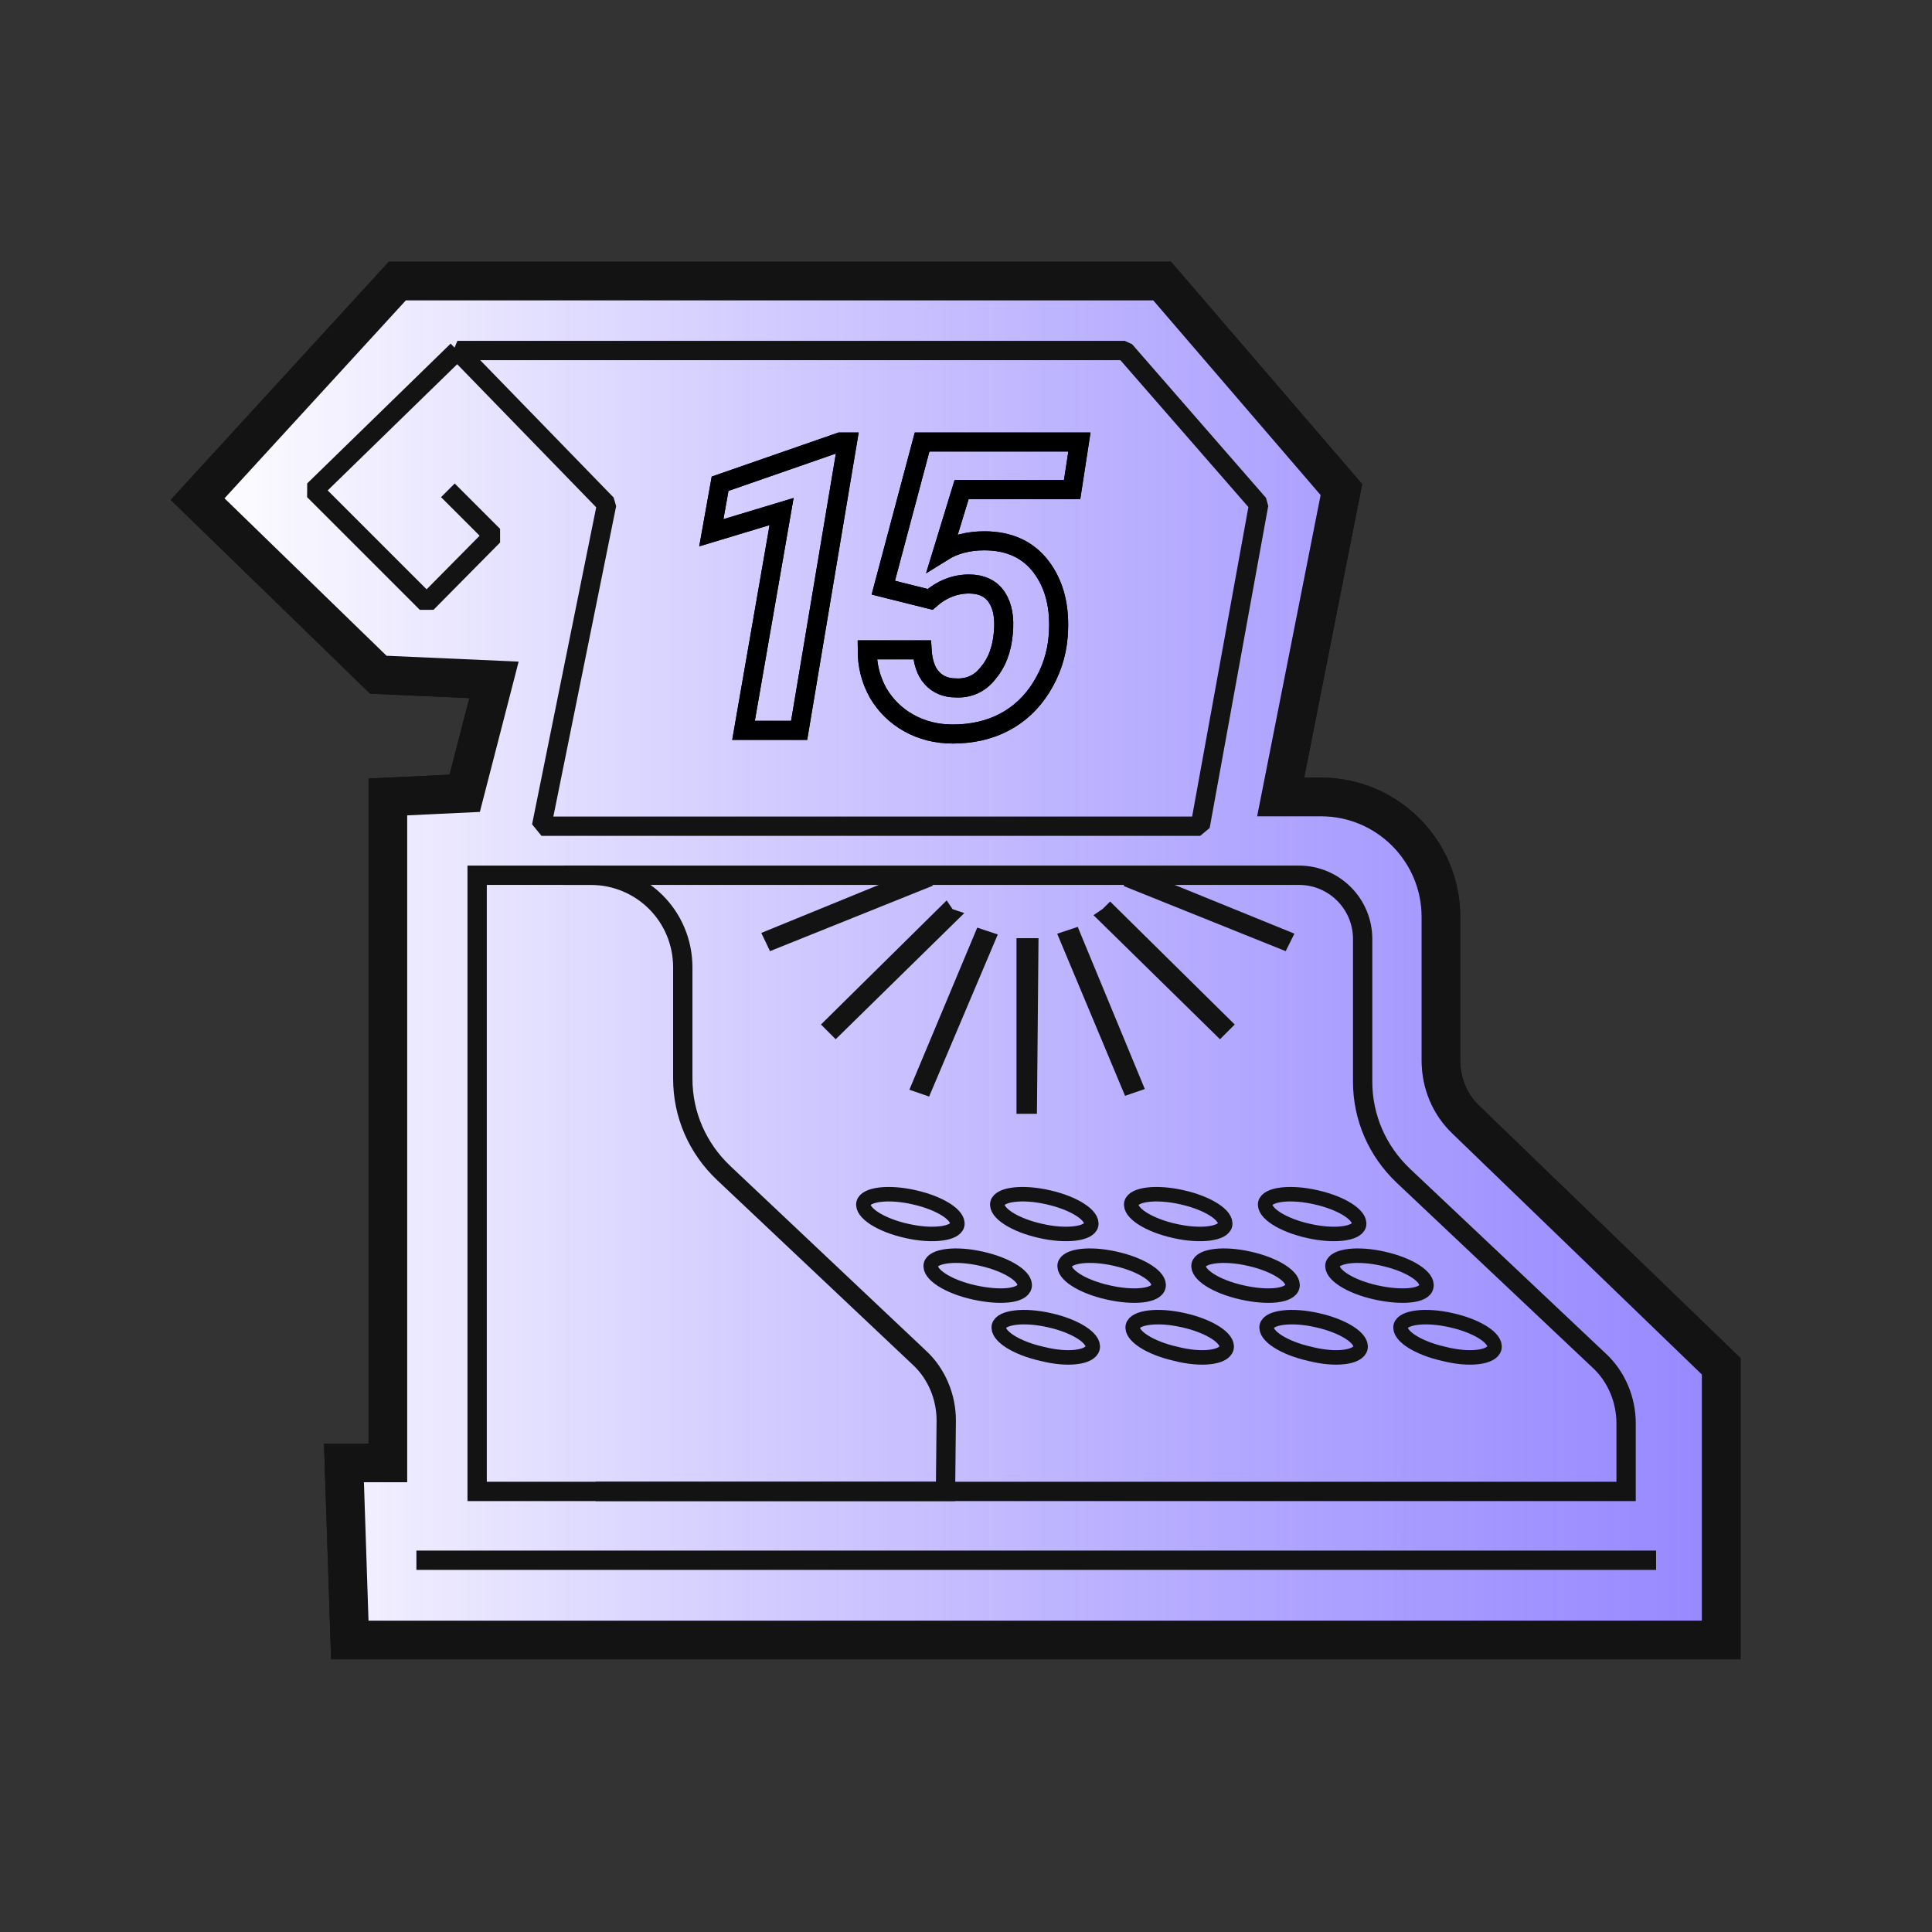 <?xml version="1.0" encoding="utf-8"?>
<!-- Generator: Adobe Illustrator 27.2.0, SVG Export Plug-In . SVG Version: 6.00 Build 0)  -->
<svg version="1.1" id="Layer_1" xmlns="http://www.w3.org/2000/svg" xmlns:xlink="http://www.w3.org/1999/xlink" x="0px" y="0px"
	 viewBox="0 0 264 264" style="enable-background:new 0 0 264 264;" xml:space="preserve">
<rect x="0" y="0" width="264" height="264" fill="#333333" stroke="none"/>
<style type="text/css">
	.st0{fill:#FFFFFF;stroke:#131313;stroke-width:5.28;stroke-miterlimit:10;}
	.st1{fill:url(#SVGID_1_);stroke:#131313;stroke-width:5.28;stroke-miterlimit:10;}
	.st2{fill:none;stroke:#131313;stroke-width:2.64;stroke-linejoin:bevel;}
	.st3{fill:none;stroke:#131313;stroke-width:2.64;stroke-miterlimit:10;}
	.st4{fill:none;stroke:#131313;stroke-width:1.98;stroke-miterlimit:10;}
	.st5{fill:none;stroke:#000000;stroke-width:2.6;stroke-miterlimit:10;}
	.st6{fill:#FFFFFF;stroke:#131313;stroke-width:2;stroke-miterlimit:10;}
</style>
<path class="st0" d="M47.8,224.1h187.4v-37.4L200.3,153c-2.2-2.1-3.4-5-3.4-8.1v-19.6c0-9-7.3-16.4-16.4-16.4H175l8.3-42l-24.5-28.5
	H54.3L27,68.2l24.7,24l15.8,0.7l-4,15.5L53,108.9v91h-6L47.8,224.1z"/>
<linearGradient id="SVGID_1_" gradientUnits="userSpaceOnUse" x1="27" y1="134.75" x2="235.2" y2="134.75" gradientTransform="matrix(1 0 0 -1 0 266)">
	<stop  offset="0" style="stop-color:#FFFFFF"/>
	<stop  offset="1" style="stop-color:#7D6AFF;stop-opacity:0.8"/>
</linearGradient>
<path class="st1" d="M47.8,224.1h187.4v-37.4L200.3,153c-2.2-2.1-3.4-5-3.4-8.1v-19.6c0-9-7.3-16.4-16.4-16.4H175l8.3-42l-24.5-28.5
	H54.3L27,68.2l24.7,24l15.8,0.7l-4,15.5L53,108.9v91h-6L47.8,224.1z"/>
<g>
	<path class="st2" d="M61.2,67l6.2,6.2l-9.1,9.2L42.9,67l19.6-19.1 M62.5,47.9l20.4,21l-8.9,44h90l8-44l-18.3-21H62.5z"/>
</g>
<path class="st3" d="M77,119.6h100.5c4.8,0,8.7,3.9,8.7,8.7v19.5c0,4.9,2,9.5,5.6,12.9l26.7,25.2c2.4,2.2,3.7,5.4,3.7,8.6v9.3H81.4"
	/>
<path class="st3" d="M129.2,203.8h-64v-84.2h15.5c7,0,12.6,5.6,12.6,12.6v15.2c0,4.9,2,9.5,5.6,12.9l26.7,25.2
	c2.4,2.2,3.7,5.4,3.7,8.6L129.2,203.8L129.2,203.8z"/>
<path class="st3" d="M56.9,213.2h169.4"/>
<path class="st4" d="M130.8,167.4c0.3-1.3-2.3-3-5.9-3.8c-3.5-0.8-6.6-0.4-6.9,0.8c-0.3,1.3,2.3,3,5.9,3.8
	C127.4,169,130.5,168.6,130.8,167.4z"/>
<path class="st4" d="M149.1,167.4c0.3-1.3-2.3-3-5.9-3.8c-3.5-0.8-6.6-0.4-6.9,0.8c-0.3,1.3,2.3,3,5.9,3.8
	C145.7,169,148.8,168.6,149.1,167.4z"/>
<path class="st4" d="M167.4,167.4c0.3-1.3-2.3-3-5.9-3.8c-3.5-0.8-6.6-0.4-6.9,0.8c-0.3,1.3,2.3,3,5.9,3.8
	C164,169,167.1,168.6,167.4,167.4z"/>
<path class="st4" d="M185.7,167.4c0.3-1.3-2.3-3-5.9-3.8c-3.5-0.8-6.6-0.4-6.9,0.8c-0.3,1.3,2.3,3,5.9,3.8
	C182.3,169,185.4,168.6,185.7,167.4z"/>
<path class="st4" d="M140,175.8c0.3-1.3-2.3-3-5.9-3.8c-3.5-0.8-6.6-0.4-6.9,0.8c-0.3,1.3,2.3,3,5.9,3.8S139.7,177.1,140,175.8z"/>
<path class="st4" d="M158.3,175.8c0.3-1.3-2.3-3-5.9-3.8c-3.5-0.8-6.6-0.4-6.9,0.8c-0.3,1.3,2.3,3,5.9,3.8
	C154.9,177.4,158,177.1,158.3,175.8z"/>
<path class="st4" d="M176.6,175.8c0.3-1.3-2.3-3-5.9-3.8c-3.5-0.8-6.6-0.4-6.9,0.8c-0.3,1.3,2.3,3,5.9,3.8
	C173.2,177.4,176.3,177.1,176.6,175.8z"/>
<path class="st4" d="M194.9,175.8c0.3-1.3-2.3-3-5.9-3.8c-3.5-0.8-6.6-0.4-6.9,0.8c-0.3,1.3,2.3,3,5.9,3.8S194.7,177.1,194.9,175.8z
	"/>
<path class="st4" d="M149.3,184.2c0.3-1.3-2.3-3-5.9-3.8c-3.5-0.8-6.6-0.4-6.9,0.8c-0.3,1.3,2.3,3,5.9,3.8
	C145.9,185.9,149,185.5,149.3,184.2z"/>
<path class="st4" d="M167.6,184.2c0.3-1.3-2.3-3-5.9-3.8c-3.5-0.8-6.6-0.4-6.9,0.8c-0.3,1.3,2.3,3,5.9,3.8
	C164.2,185.9,167.3,185.5,167.6,184.2z"/>
<path class="st4" d="M185.9,184.2c0.3-1.3-2.3-3-5.9-3.8c-3.5-0.8-6.6-0.4-6.9,0.8c-0.3,1.3,2.3,3,5.9,3.8
	C182.5,185.9,185.6,185.5,185.9,184.2z"/>
<path class="st4" d="M204.2,184.2c0.3-1.3-2.3-3-5.9-3.8c-3.5-0.8-6.6-0.4-6.9,0.8c-0.3,1.3,2.3,3,5.9,3.8
	C200.8,185.9,203.9,185.5,204.2,184.2z"/>
<g>
	<path class="st5" d="M109.2,99.8h-7.6l5.2-29.9l-9.6,2.9l1.2-6.7l16.4-5.7h1L109.2,99.8z"/>
	<path class="st5" d="M120.7,80.3l5.3-19.9h21.5l-1,6.5h-15.1l-2.6,8.5c1.6-1,3.5-1.5,5.7-1.5c3.4,0,6,1.2,7.8,3.6s2.6,5.5,2.3,9.4
		c-0.2,2.6-1,4.9-2.3,7s-3,3.7-5.1,4.8c-2.1,1.1-4.5,1.6-7,1.6c-2.2,0-4.2-0.5-6-1.5s-3.2-2.4-4.2-4.1c-1-1.8-1.5-3.7-1.5-5.9h7.5
		c0.1,1.6,0.5,2.9,1.3,3.8s1.9,1.4,3.3,1.4c1.8,0.1,3.3-0.6,4.4-2c1.2-1.4,1.9-3.2,2.1-5.5c0.2-2.1-0.1-3.7-0.9-4.9
		c-0.8-1.2-2.1-1.8-3.8-1.8c-1.9,0-3.7,0.7-5.3,2.1L120.7,80.3z"/>
</g>
<g>
	<path class="st5" d="M109.2,99.8h-7.6l5.2-29.9l-9.6,2.9l1.2-6.7l16.4-5.7h1L109.2,99.8z"/>
	<path class="st5" d="M120.7,80.3l5.3-19.9h21.5l-1,6.5h-15.1l-2.6,8.5c1.6-1,3.5-1.5,5.7-1.5c3.4,0,6,1.2,7.8,3.6s2.6,5.5,2.3,9.4
		c-0.2,2.6-1,4.9-2.3,7s-3,3.7-5.1,4.8c-2.1,1.1-4.5,1.6-7,1.6c-2.2,0-4.2-0.5-6-1.5s-3.2-2.4-4.2-4.1c-1-1.8-1.5-3.7-1.5-5.9h7.5
		c0.1,1.6,0.5,2.9,1.3,3.8s1.9,1.4,3.3,1.4c1.8,0.1,3.3-0.6,4.4-2c1.2-1.4,1.9-3.2,2.1-5.5c0.2-2.1-0.1-3.7-0.9-4.9
		c-0.8-1.2-2.1-1.8-3.8-1.8c-1.9,0-3.7,0.7-5.3,2.1L120.7,80.3z"/>
</g>
<g>
	<path class="st6" d="M140.9,129.2c-0.2,0-0.3,0-0.5,0s-0.3,0-0.5,0v22c0.1,0,0.3,0,0.4,0c0.1,0,0.3,0,0.4,0L140.9,129.2z"/>
	<path class="st6" d="M105.4,128c0.1,0.2,0.2,0.5,0.3,0.7l20.4-8.2c-0.1-0.2-0.3-0.5-0.4-0.8L105.4,128z"/>
	<path class="st6" d="M151.7,124.6c-0.2,0.2-0.4,0.4-0.7,0.6l15.7,15.4c0.2-0.2,0.4-0.4,0.6-0.6L151.7,124.6z"/>
	<path class="st6" d="M129.2,124.6L113.6,140c0.2,0.2,0.4,0.4,0.6,0.6l15.7-15.4C129.6,125.1,129.4,124.9,129.2,124.6z"/>
	<path class="st6" d="M155.1,119.8c-0.1,0.2-0.2,0.4-0.3,0.7l20.4,8.2c0.1-0.2,0.2-0.4,0.3-0.6L155.1,119.8z"/>
	<path class="st6" d="M146.7,127.9c-0.3,0.1-0.6,0.2-0.9,0.3l8.5,20.3c0.3-0.1,0.5-0.2,0.8-0.3L146.7,127.9z"/>
	<path class="st6" d="M135,128.3c-0.3-0.1-0.6-0.2-0.9-0.3l-8.5,20.3c0.3,0.1,0.5,0.2,0.8,0.3L135,128.3z"/>
</g>
</svg>
